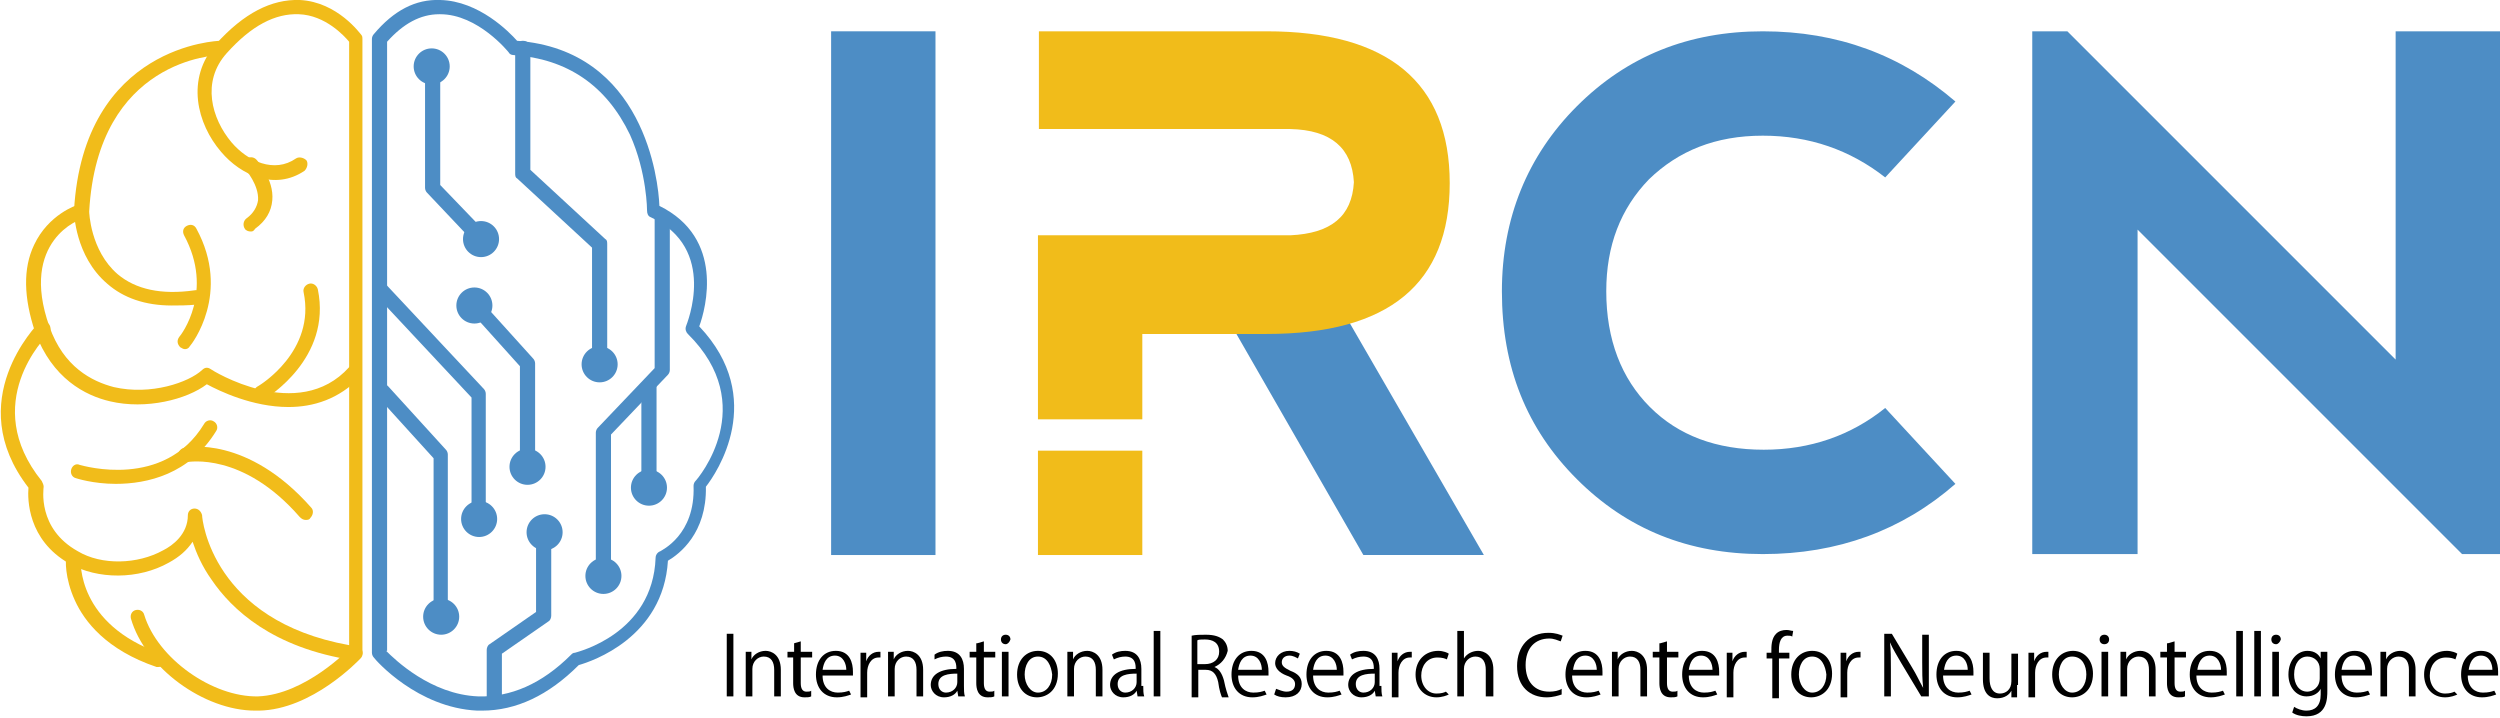 <?xml version="1.0" encoding="utf-8"?>
<!-- Generator: Adobe Illustrator 22.1.0, SVG Export Plug-In . SVG Version: 6.00 Build 0)  -->
<svg version="1.1" id="レイヤー_1" xmlns="http://www.w3.org/2000/svg" xmlns:xlink="http://www.w3.org/1999/xlink" x="0px"
	 y="0px" width="263.5px" height="75.7px" viewBox="0 0 263.5 75.7" style="enable-background:new 0 0 263.5 75.7;"
	 xml:space="preserve">
<style type="text/css">
	.st0{fill:#4D8DC5;}
	.st1{fill:#F1BC1A;}
	.st2{fill:none;}
</style>
<g>
	<g>
		<g>
			<path class="st0" d="M87.6,3.3h11v55.2h-11V3.3z"/>
		</g>
		<g>
			<path class="st0" d="M166.2,50.5c-5.3-5.3-7.9-11.8-7.9-19.8c0-7.7,2.7-14.3,7.9-19.5c5.3-5.3,11.8-7.9,19.6-7.9
				c7.9,0,14.6,2.5,20.3,7.4l-7.4,8c-3.7-2.9-8-4.4-12.9-4.4c-5,0-8.9,1.6-12,4.6c-3,3.1-4.5,7-4.5,11.8c0,5.1,1.6,9.2,4.6,12.2
				c3,3,7,4.5,12,4.5c4.9,0,9.2-1.5,12.8-4.4l7.4,8c-5.6,4.9-12.4,7.4-20.3,7.4C178,58.4,171.5,55.8,166.2,50.5z"/>
		</g>
		<g>
			<path class="st0" d="M214.2,58.5V3.3h3.7l34.6,34.6V3.3h11v55.1h-4l-34.2-34.2v34.2H214.2z"/>
		</g>
		<g>
			<polygon class="st0" points="156.4,58.5 143.7,58.5 129.4,33.6 142,33.6 			"/>
		</g>
		<g>
			<g>
				<path class="st1" d="M133.5,3.3h-24v10.3H136c4.3,0.1,6.5,2,6.7,5.6c-0.2,3.6-2.4,5.4-6.7,5.6h-26.6v19.4h11v-9h13.1
					c12.9,0,19.3-5.3,19.3-15.9S146.3,3.3,133.5,3.3z"/>
			</g>
			<g>
				<rect x="109.4" y="47.5" class="st1" width="11" height="11"/>
			</g>
		</g>
	</g>
	<g>
		<g>
			<path d="M76.6,66.8h0.7v6.6h-0.7V66.8z"/>
		</g>
		<g>
			<path d="M82.3,73.4h-0.7v-2.8c0-0.8-0.3-1.4-1.1-1.4c-0.6,0-1.2,0.5-1.2,1.3v2.9h-0.7v-3.5c0-0.5,0-0.8,0-1.2h0.6l0,0.8h0
				c0.2-0.5,0.8-0.9,1.5-0.9c0.6,0,1.6,0.4,1.6,2V73.4z"/>
		</g>
		<g>
			<path d="M83.7,67.8l0.7-0.2v1.1h1.2v0.6h-1.2V72c0,0.6,0.2,0.9,0.6,0.9c0.2,0,0.4,0,0.5-0.1l0,0.6c-0.2,0.1-0.4,0.1-0.7,0.1
				c-1.1,0-1.2-1-1.2-1.5v-2.7H83v-0.6h0.7V67.8z"/>
		</g>
		<g>
			<path d="M89.7,73.2c-0.3,0.1-0.8,0.3-1.5,0.3c-1.4,0-2.2-1-2.2-2.4c0-1.5,0.8-2.5,2.1-2.5c1.5,0,1.8,1.3,1.8,2.2
				c0,0.2,0,0.3,0,0.4h-3.2c0,1.3,0.8,1.8,1.6,1.8c0.6,0,0.9-0.1,1.2-0.2L89.7,73.2z M89.2,70.6c0-0.6-0.3-1.5-1.2-1.5
				c-0.9,0-1.2,0.8-1.3,1.5H89.2z"/>
		</g>
		<g>
			<path d="M92.9,69.3c-0.1,0-0.2,0-0.3,0c-0.8,0-1.2,0.8-1.2,1.6v2.6h-0.7v-3.3c0-0.5,0-1,0-1.4h0.6l0,0.9h0c0.2-0.6,0.7-1,1.3-1
				c0.1,0,0.1,0,0.2,0V69.3z"/>
		</g>
		<g>
			<path d="M97.3,73.4h-0.7v-2.8c0-0.8-0.3-1.4-1.1-1.4c-0.6,0-1.2,0.5-1.2,1.3v2.9h-0.7v-3.5c0-0.5,0-0.8,0-1.2h0.6l0,0.8h0
				c0.2-0.5,0.8-0.9,1.5-0.9c0.6,0,1.6,0.4,1.6,2V73.4z"/>
		</g>
		<g>
			<path d="M101.6,72.3c0,0.4,0,0.8,0.1,1.1H101l-0.1-0.6h0c-0.2,0.4-0.7,0.7-1.4,0.7c-0.9,0-1.4-0.7-1.4-1.3c0-1.1,1-1.7,2.7-1.7
				c0-0.4,0-1.3-1.1-1.3c-0.4,0-0.8,0.1-1.2,0.3L98.5,69c0.4-0.3,0.9-0.4,1.4-0.4c1.3,0,1.7,0.9,1.7,1.9V72.3z M100.9,71
				c-0.9,0-2,0.1-2,1.1c0,0.6,0.4,0.9,0.8,0.9c0.7,0,1.2-0.5,1.2-1.1V71z"/>
		</g>
		<g>
			<path d="M103,67.8l0.7-0.2v1.1h1.2v0.6h-1.2V72c0,0.6,0.2,0.9,0.6,0.9c0.2,0,0.4,0,0.5-0.1l0,0.6c-0.2,0.1-0.4,0.1-0.7,0.1
				c-1.1,0-1.2-1-1.2-1.5v-2.7h-0.7v-0.6h0.7V67.8z"/>
		</g>
		<g>
			<path d="M106,67.9c-0.3,0-0.5-0.2-0.5-0.5c0-0.3,0.2-0.5,0.5-0.5c0.3,0,0.5,0.2,0.5,0.5C106.4,67.7,106.2,67.9,106,67.9z
				 M106.3,73.4h-0.7v-4.7h0.7V73.4z"/>
		</g>
		<g>
			<path d="M111.5,71c0,1.8-1.2,2.5-2.2,2.5c-1.2,0-2.1-0.9-2.1-2.4c0-1.6,1-2.5,2.2-2.5C110.7,68.6,111.5,69.6,111.5,71z
				 M109.4,69.2c-1,0-1.4,1-1.4,1.9c0,1,0.6,1.9,1.4,1.9c0.9,0,1.5-0.8,1.5-1.9C110.8,70.2,110.4,69.2,109.4,69.2z"/>
		</g>
		<g>
			<path d="M116.2,73.4h-0.7v-2.8c0-0.8-0.3-1.4-1.1-1.4c-0.6,0-1.2,0.5-1.2,1.3v2.9h-0.7v-3.5c0-0.5,0-0.8,0-1.2h0.6l0,0.8h0
				c0.2-0.5,0.8-0.9,1.5-0.9c0.6,0,1.6,0.4,1.6,2V73.4z"/>
		</g>
		<g>
			<path d="M120.5,72.3c0,0.4,0,0.8,0.1,1.1h-0.7l-0.1-0.6h0c-0.2,0.4-0.7,0.7-1.4,0.7c-0.9,0-1.4-0.7-1.4-1.3c0-1.1,1-1.7,2.7-1.7
				c0-0.4,0-1.3-1.1-1.3c-0.4,0-0.8,0.1-1.2,0.3l-0.2-0.5c0.4-0.3,0.9-0.4,1.4-0.4c1.3,0,1.7,0.9,1.7,1.9V72.3z M119.8,71
				c-0.9,0-2,0.1-2,1.1c0,0.6,0.4,0.9,0.8,0.9c0.7,0,1.2-0.5,1.2-1.1V71z"/>
		</g>
		<g>
			<path d="M122.3,73.4h-0.7v-6.9h0.7V73.4z"/>
		</g>
		<g>
			<path d="M128,70.3c0.5,0.2,0.8,0.7,1,1.4c0.2,1,0.4,1.5,0.5,1.8h-0.7c-0.1-0.2-0.3-0.8-0.4-1.6c-0.2-0.9-0.6-1.3-1.3-1.3h-0.8
				v2.9h-0.7v-6.5c0.4-0.1,1-0.1,1.5-0.1c0.9,0,1.4,0.2,1.8,0.5c0.3,0.3,0.5,0.7,0.5,1.2C129.2,69.4,128.7,70,128,70.3L128,70.3z
				 M127,70c0.9,0,1.5-0.5,1.5-1.3c0-1-0.7-1.3-1.5-1.3c-0.4,0-0.7,0-0.8,0.1V70H127z"/>
		</g>
		<g>
			<path d="M133.5,73.2c-0.3,0.1-0.8,0.3-1.5,0.3c-1.4,0-2.2-1-2.2-2.4c0-1.5,0.8-2.5,2.1-2.5c1.5,0,1.8,1.3,1.8,2.2
				c0,0.2,0,0.3,0,0.4h-3.2c0,1.3,0.8,1.8,1.6,1.8c0.6,0,0.9-0.1,1.2-0.2L133.5,73.2z M133,70.6c0-0.6-0.3-1.5-1.2-1.5
				c-0.9,0-1.2,0.8-1.3,1.5H133z"/>
		</g>
		<g>
			<path d="M136.8,69.4c-0.2-0.1-0.5-0.3-0.9-0.3c-0.5,0-0.8,0.3-0.8,0.7c0,0.4,0.3,0.6,0.9,0.9c0.8,0.3,1.2,0.7,1.2,1.4
				c0,0.8-0.6,1.4-1.7,1.4c-0.5,0-0.9-0.1-1.2-0.3l0.2-0.6c0.3,0.1,0.7,0.3,1.1,0.3c0.6,0,0.9-0.3,0.9-0.8c0-0.4-0.3-0.7-0.9-0.9
				c-0.8-0.3-1.2-0.8-1.2-1.3c0-0.7,0.6-1.3,1.5-1.3c0.4,0,0.8,0.1,1.1,0.3L136.8,69.4z"/>
		</g>
		<g>
			<path d="M141.4,73.2c-0.3,0.1-0.8,0.3-1.5,0.3c-1.4,0-2.2-1-2.2-2.4c0-1.5,0.8-2.5,2.1-2.5c1.5,0,1.8,1.3,1.8,2.2
				c0,0.2,0,0.3,0,0.4h-3.2c0,1.3,0.8,1.8,1.6,1.8c0.6,0,0.9-0.1,1.2-0.2L141.4,73.2z M140.9,70.6c0-0.6-0.3-1.5-1.2-1.5
				c-0.9,0-1.2,0.8-1.3,1.5H140.9z"/>
		</g>
		<g>
			<path d="M145.6,72.3c0,0.4,0,0.8,0.1,1.1H145l-0.1-0.6h0c-0.2,0.4-0.7,0.7-1.4,0.7c-0.9,0-1.4-0.7-1.4-1.3c0-1.1,1-1.7,2.7-1.7
				c0-0.4,0-1.3-1.1-1.3c-0.4,0-0.8,0.1-1.2,0.3l-0.2-0.5c0.4-0.3,0.9-0.4,1.4-0.4c1.3,0,1.7,0.9,1.7,1.9V72.3z M144.9,71
				c-0.9,0-2,0.1-2,1.1c0,0.6,0.4,0.9,0.8,0.9c0.7,0,1.2-0.5,1.2-1.1V71z"/>
		</g>
		<g>
			<path d="M148.9,69.3c-0.1,0-0.2,0-0.3,0c-0.8,0-1.2,0.8-1.2,1.6v2.6h-0.7v-3.3c0-0.5,0-1,0-1.4h0.6l0,0.9h0c0.2-0.6,0.7-1,1.3-1
				c0.1,0,0.1,0,0.2,0V69.3z"/>
		</g>
		<g>
			<path d="M152.7,73.2c-0.2,0.1-0.7,0.3-1.3,0.3c-1.3,0-2.2-1-2.2-2.4c0-1.5,1-2.5,2.4-2.5c0.5,0,1,0.2,1.1,0.3l-0.2,0.6
				c-0.2-0.1-0.5-0.2-1-0.2c-1.1,0-1.7,0.9-1.7,1.9c0,1.1,0.7,1.9,1.6,1.9c0.5,0,0.8-0.1,1-0.2L152.7,73.2z"/>
		</g>
		<g>
			<path d="M157.3,73.4h-0.7v-2.8c0-0.8-0.3-1.4-1.1-1.4c-0.6,0-1.2,0.5-1.2,1.3v2.9h-0.7v-6.9h0.7v2.9h0c0.3-0.5,0.9-0.8,1.5-0.8
				c0.6,0,1.6,0.4,1.6,2V73.4z"/>
		</g>
		<g>
			<path d="M164.6,73.2c-0.3,0.1-0.9,0.3-1.6,0.3c-1.7,0-3.1-1.1-3.1-3.3c0-2.1,1.3-3.5,3.3-3.5c0.8,0,1.2,0.2,1.5,0.3l-0.2,0.6
				c-0.3-0.1-0.7-0.3-1.2-0.3c-1.5,0-2.5,1-2.5,2.8c0,1.7,0.9,2.8,2.5,2.8c0.5,0,1-0.1,1.3-0.3L164.6,73.2z"/>
		</g>
		<g>
			<path d="M168.7,73.2c-0.3,0.1-0.8,0.3-1.5,0.3c-1.4,0-2.2-1-2.2-2.4c0-1.5,0.8-2.5,2.1-2.5c1.5,0,1.8,1.3,1.8,2.2
				c0,0.2,0,0.3,0,0.4h-3.2c0,1.3,0.8,1.8,1.6,1.8c0.6,0,0.9-0.1,1.2-0.2L168.7,73.2z M168.3,70.6c0-0.6-0.3-1.5-1.2-1.5
				c-0.9,0-1.2,0.8-1.3,1.5H168.3z"/>
		</g>
		<g>
			<path d="M173.6,73.4h-0.7v-2.8c0-0.8-0.3-1.4-1.1-1.4c-0.6,0-1.2,0.5-1.2,1.3v2.9h-0.7v-3.5c0-0.5,0-0.8,0-1.2h0.6l0,0.8h0
				c0.2-0.5,0.8-0.9,1.5-0.9c0.6,0,1.6,0.4,1.6,2V73.4z"/>
		</g>
		<g>
			<path d="M175,67.8l0.7-0.2v1.1h1.2v0.6h-1.2V72c0,0.6,0.2,0.9,0.6,0.9c0.2,0,0.4,0,0.5-0.1l0,0.6c-0.2,0.1-0.4,0.1-0.7,0.1
				c-1.1,0-1.2-1-1.2-1.5v-2.7h-0.7v-0.6h0.7V67.8z"/>
		</g>
		<g>
			<path d="M181,73.2c-0.3,0.1-0.8,0.3-1.5,0.3c-1.4,0-2.2-1-2.2-2.4c0-1.5,0.8-2.5,2.1-2.5c1.5,0,1.8,1.3,1.8,2.2
				c0,0.2,0,0.3,0,0.4H178c0,1.3,0.8,1.8,1.6,1.8c0.6,0,0.9-0.1,1.2-0.2L181,73.2z M180.5,70.6c0-0.6-0.3-1.5-1.2-1.5
				c-0.9,0-1.2,0.8-1.3,1.5H180.5z"/>
		</g>
		<g>
			<path d="M184.2,69.3c-0.1,0-0.2,0-0.3,0c-0.8,0-1.2,0.8-1.2,1.6v2.6h-0.7v-3.3c0-0.5,0-1,0-1.4h0.6l0,0.9h0c0.2-0.6,0.7-1,1.3-1
				c0.1,0,0.1,0,0.2,0V69.3z"/>
		</g>
		<g>
			<path d="M186.7,68.7c0-0.6,0-1.4,0.5-1.9c0.3-0.3,0.7-0.4,1.1-0.4c0.3,0,0.5,0.1,0.7,0.1l-0.1,0.6c-0.1-0.1-0.3-0.1-0.5-0.1
				c-0.7,0-0.9,0.7-0.9,1.5v0.3h1.1v0.6h-1.1v4.2h-0.7v-4.2h-0.6v-0.6H186.7z"/>
		</g>
		<g>
			<path d="M193.1,71c0,1.8-1.2,2.5-2.2,2.5c-1.2,0-2.1-0.9-2.1-2.4c0-1.6,1-2.5,2.2-2.5C192.3,68.6,193.1,69.6,193.1,71z M191,69.2
				c-1,0-1.4,1-1.4,1.9c0,1,0.6,1.9,1.4,1.9c0.9,0,1.5-0.8,1.5-1.9C192.4,70.2,192,69.2,191,69.2z"/>
		</g>
		<g>
			<path d="M196.2,69.3c-0.1,0-0.2,0-0.3,0c-0.8,0-1.2,0.8-1.2,1.6v2.6H194v-3.3c0-0.5,0-1,0-1.4h0.6l0,0.9h0c0.2-0.6,0.7-1,1.3-1
				c0.1,0,0.1,0,0.2,0V69.3z"/>
		</g>
		<g>
			<path d="M203.2,73.4h-0.7l-2.1-3.5c-0.4-0.7-0.9-1.5-1.2-2.2l0,0c0.1,0.8,0.1,1.6,0.1,2.8v2.9h-0.7v-6.6h0.8l2.1,3.5
				c0.5,0.8,0.8,1.5,1.2,2.2l0,0c-0.1-0.9-0.1-1.7-0.1-2.7v-2.9h0.7V73.4z"/>
		</g>
		<g>
			<path d="M207.8,73.2c-0.3,0.1-0.8,0.3-1.5,0.3c-1.4,0-2.2-1-2.2-2.4c0-1.5,0.8-2.5,2.1-2.5c1.5,0,1.8,1.3,1.8,2.2
				c0,0.2,0,0.3,0,0.4h-3.2c0,1.3,0.8,1.8,1.6,1.8c0.6,0,0.9-0.1,1.2-0.2L207.8,73.2z M207.4,70.6c0-0.6-0.3-1.5-1.2-1.5
				c-0.9,0-1.2,0.8-1.3,1.5H207.4z"/>
		</g>
		<g>
			<path d="M212.6,72.2c0,0.5,0,0.9,0,1.3H212l0-0.7h0c-0.2,0.4-0.7,0.8-1.5,0.8c-0.7,0-1.5-0.4-1.5-2v-2.8h0.7v2.7
				c0,0.9,0.3,1.6,1.1,1.6c0.6,0,1.2-0.4,1.2-1.3v-2.9h0.7V72.2z"/>
		</g>
		<g>
			<path d="M216,69.3c-0.1,0-0.2,0-0.3,0c-0.8,0-1.2,0.8-1.2,1.6v2.6h-0.7v-3.3c0-0.5,0-1,0-1.4h0.6l0,0.9h0c0.2-0.6,0.7-1,1.3-1
				c0.1,0,0.1,0,0.2,0V69.3z"/>
		</g>
		<g>
			<path d="M220.6,71c0,1.8-1.2,2.5-2.2,2.5c-1.2,0-2.1-0.9-2.1-2.4c0-1.6,1-2.5,2.2-2.5C219.7,68.6,220.6,69.6,220.6,71z
				 M218.4,69.2c-1,0-1.4,1-1.4,1.9c0,1,0.6,1.9,1.4,1.9c0.9,0,1.5-0.8,1.5-1.9C219.9,70.2,219.5,69.2,218.4,69.2z"/>
		</g>
		<g>
			<path d="M221.8,67.9c-0.3,0-0.5-0.2-0.5-0.5c0-0.3,0.2-0.5,0.5-0.5c0.3,0,0.5,0.2,0.5,0.5C222.3,67.7,222.1,67.9,221.8,67.9z
				 M222.2,73.4h-0.7v-4.7h0.7V73.4z"/>
		</g>
		<g>
			<path d="M227.2,73.4h-0.7v-2.8c0-0.8-0.3-1.4-1.1-1.4c-0.6,0-1.2,0.5-1.2,1.3v2.9h-0.7v-3.5c0-0.5,0-0.8,0-1.2h0.6l0,0.8h0
				c0.2-0.5,0.8-0.9,1.5-0.9c0.6,0,1.6,0.4,1.6,2V73.4z"/>
		</g>
		<g>
			<path d="M228.5,67.8l0.7-0.2v1.1h1.2v0.6h-1.2V72c0,0.6,0.2,0.9,0.6,0.9c0.2,0,0.4,0,0.5-0.1l0,0.6c-0.2,0.1-0.4,0.1-0.7,0.1
				c-1.1,0-1.2-1-1.2-1.5v-2.7h-0.7v-0.6h0.7V67.8z"/>
		</g>
		<g>
			<path d="M234.5,73.2c-0.3,0.1-0.8,0.3-1.5,0.3c-1.4,0-2.2-1-2.2-2.4c0-1.5,0.8-2.5,2.1-2.5c1.5,0,1.8,1.3,1.8,2.2
				c0,0.2,0,0.3,0,0.4h-3.2c0,1.3,0.8,1.8,1.6,1.8c0.6,0,0.9-0.1,1.2-0.2L234.5,73.2z M234.1,70.6c0-0.6-0.3-1.5-1.2-1.5
				c-0.9,0-1.2,0.8-1.3,1.5H234.1z"/>
		</g>
		<g>
			<path d="M236.4,73.4h-0.7v-6.9h0.7V73.4z"/>
		</g>
		<g>
			<path d="M238.3,73.4h-0.7v-6.9h0.7V73.4z"/>
		</g>
		<g>
			<path d="M239.9,67.9c-0.3,0-0.5-0.2-0.5-0.5c0-0.3,0.2-0.5,0.5-0.5c0.3,0,0.5,0.2,0.5,0.5C240.3,67.7,240.1,67.9,239.9,67.9z
				 M240.2,73.4h-0.7v-4.7h0.7V73.4z"/>
		</g>
		<g>
			<path d="M245.3,68.7c0,0.3,0,0.7,0,1.3v2.8c0,0.8,0,2.7-2.2,2.7c-0.5,0-1.1-0.1-1.5-0.4l0.2-0.6c0.3,0.2,0.8,0.4,1.3,0.4
				c0.9,0,1.5-0.5,1.5-1.7v-0.6h0c-0.2,0.4-0.7,0.8-1.5,0.8c-1.1,0-1.9-1-1.9-2.3c0-1.6,1-2.5,2-2.5c0.8,0,1.2,0.4,1.4,0.8h0l0-0.7
				H245.3z M244.5,70.5c0-0.8-0.6-1.3-1.3-1.3c-0.8,0-1.4,0.7-1.4,1.9c0,1,0.5,1.8,1.4,1.8c0.5,0,1.3-0.4,1.3-1.4V70.5z"/>
		</g>
		<g>
			<path d="M249.8,73.2c-0.3,0.1-0.8,0.3-1.5,0.3c-1.4,0-2.2-1-2.2-2.4c0-1.5,0.8-2.5,2.1-2.5c1.5,0,1.8,1.3,1.8,2.2
				c0,0.2,0,0.3,0,0.4h-3.2c0,1.3,0.8,1.8,1.6,1.8c0.6,0,0.9-0.1,1.2-0.2L249.8,73.2z M249.3,70.6c0-0.6-0.3-1.5-1.2-1.5
				c-0.9,0-1.2,0.8-1.3,1.5H249.3z"/>
		</g>
		<g>
			<path d="M254.6,73.4h-0.7v-2.8c0-0.8-0.3-1.4-1.1-1.4c-0.6,0-1.2,0.5-1.2,1.3v2.9h-0.7v-3.5c0-0.5,0-0.8,0-1.2h0.6l0,0.8h0
				c0.2-0.5,0.8-0.9,1.5-0.9c0.6,0,1.6,0.4,1.6,2V73.4z"/>
		</g>
		<g>
			<path d="M259,73.2c-0.2,0.1-0.7,0.3-1.3,0.3c-1.3,0-2.2-1-2.2-2.4c0-1.5,1-2.5,2.4-2.5c0.5,0,1,0.2,1.1,0.3l-0.2,0.6
				c-0.2-0.1-0.5-0.2-1-0.2c-1.1,0-1.7,0.9-1.7,1.9c0,1.1,0.7,1.9,1.6,1.9c0.5,0,0.8-0.1,1-0.2L259,73.2z"/>
		</g>
		<g>
			<path d="M263.1,73.2c-0.3,0.1-0.8,0.3-1.5,0.3c-1.4,0-2.2-1-2.2-2.4c0-1.5,0.8-2.5,2.1-2.5c1.5,0,1.8,1.3,1.8,2.2
				c0,0.2,0,0.3,0,0.4h-3.2c0,1.3,0.8,1.8,1.6,1.8c0.6,0,0.9-0.1,1.2-0.2L263.1,73.2z M262.7,70.6c0-0.6-0.3-1.5-1.2-1.5
				c-0.9,0-1.2,0.8-1.3,1.5H262.7z"/>
		</g>
	</g>
	<g>
		<g>
			<path class="st2" d="M40.4,4.1v64.7c0,0,9.8,11.5,20.7,0.7c0,0,8.8-2,9-10.7c0,0,4.2-1.8,3.9-7.6c0,0,7.3-8.4-0.8-16.5
				c0,0,3.8-8.9-4.1-12.4c0,0-0.1-16.3-14.7-17.2C54.5,5.1,47.3-4,40.4,4.1z"/>
		</g>
		<g>
			<circle class="st0" cx="45.5" cy="7" r="1.9"/>
		</g>
		<g>
			<circle class="st0" cx="50" cy="32.2" r="1.9"/>
		</g>
		<g>
			<circle class="st0" cx="55.6" cy="49.2" r="1.9"/>
		</g>
		<g>
			<circle class="st0" cx="57.4" cy="56.1" r="1.9"/>
		</g>
		<g>
			<circle class="st0" cx="68.4" cy="51.4" r="1.9"/>
		</g>
		<g>
			<circle class="st0" cx="63.6" cy="60.7" r="1.9"/>
		</g>
		<g>
			<circle class="st0" cx="46.5" cy="65" r="1.9"/>
		</g>
		<g>
			<circle class="st0" cx="50.7" cy="25.2" r="1.9"/>
		</g>
		<g>
			<circle class="st0" cx="63.2" cy="38.4" r="1.9"/>
		</g>
		<g>
			<circle class="st0" cx="50.5" cy="54.7" r="1.9"/>
		</g>
		<g>
			<path class="st0" d="M50.8,74.9c-0.2,0-0.3,0-0.5,0c-6.3-0.3-10.7-5.3-10.9-5.6c-0.1-0.1-0.2-0.3-0.2-0.5V4.1
				c0-0.2,0.1-0.4,0.2-0.5c2.1-2.5,4.4-3.7,7-3.6c4.1,0.1,7.3,3.4,8.1,4.3c13.4,1,14.9,14.7,15,17.4c6.9,3.4,4.9,10.8,4.2,12.7
				c7.2,7.6,1.8,15.5,0.7,16.9c0.1,4.9-2.8,7.1-4,7.8c-0.5,8.1-8,10.6-9.4,11C57.8,73.3,54.4,74.9,50.8,74.9z M40.7,68.6
				c0.9,0.9,4.7,4.6,9.7,4.8c3.4,0.1,6.7-1.3,9.8-4.4c0.1-0.1,0.2-0.2,0.4-0.2c0.3-0.1,8.2-2,8.5-10c0-0.3,0.2-0.6,0.5-0.7
				c0.1-0.1,3.7-1.7,3.5-6.9c0-0.2,0.1-0.4,0.2-0.5c0.3-0.3,6.8-8-0.8-15.5c-0.2-0.2-0.3-0.5-0.2-0.8c0.1-0.3,3.4-8.2-3.7-11.5
				c-0.3-0.1-0.4-0.4-0.4-0.7c0,0,0-4-1.8-8C63.9,9,59.8,6.2,54.1,5.8c-0.2,0-0.4-0.1-0.5-0.3c0,0-3.2-4-7.2-4c0,0-0.1,0-0.1,0
				c-2,0-3.8,1-5.5,2.9V68.6z"/>
		</g>
		<g>
			<path class="st2" d="M37.4,4.1v64.7c0,0-9.8,11.5-20.7,0.7c0,0-8.8-2-9-10.7c0,0-4.2-1.8-3.9-7.6c0,0-7.3-8.4,0.8-16.5
				c0,0-3.8-8.9,4.1-12.4c0,0,0.1-16.3,14.7-17.2C23.2,5.1,30.5-4,37.4,4.1z"/>
		</g>
		<g>
			<path class="st1" d="M18.1,32.2c-2.8,0-5.1-0.8-6.8-2.3c-3.4-2.9-3.5-7.5-3.5-7.7C8.8,4.7,23.1,4.3,23.2,4.3
				C23.6,4.3,24,4.6,24,5c0,0.4-0.3,0.8-0.7,0.8c-0.5,0-13,0.4-13.9,16.5l0,0c0,0,0.1,4.1,3,6.6c1.9,1.6,4.6,2.2,8.1,1.7
				c0.4-0.1,0.8,0.2,0.9,0.6c0.1,0.4-0.2,0.8-0.6,0.9C19.7,32.2,18.9,32.2,18.1,32.2z"/>
		</g>
		<g>
			<path class="st1" d="M30.4,42.9c-3.8,0-7.3-1.7-8.6-2.4c-2.1,1.6-6.4,2.7-10.2,1.8c-2.6-0.6-6.1-2.4-7.9-7.3
				c-1.2-3.6-1.3-6.7-0.1-9.2c1.5-3.2,4.5-4.2,4.6-4.2c0.4-0.1,0.8,0.1,1,0.5c0.1,0.4-0.1,0.8-0.5,1l0,0C8.5,23,2,25.4,5.2,34.4
				c1.5,4.3,4.5,5.8,6.8,6.4c3.9,0.9,7.9-0.5,9.3-1.8c0.3-0.3,0.6-0.3,0.9-0.1c0.1,0.1,9.2,5.8,14.6-0.2c0.3-0.3,0.8-0.3,1.1-0.1
				c0.3,0.3,0.3,0.8,0.1,1.1C35.7,42.1,33,42.9,30.4,42.9z"/>
		</g>
		<g>
			<path class="st1" d="M19.5,36.8c-0.2,0-0.3-0.1-0.5-0.2c-0.3-0.3-0.4-0.7-0.1-1.1l0,0c0.2-0.2,3.7-4.8,0.5-10.7
				c-0.2-0.4-0.1-0.8,0.3-1c0.4-0.2,0.8-0.1,1,0.3c3.7,6.8-0.5,12.2-0.7,12.4C19.9,36.7,19.7,36.8,19.5,36.8z"/>
		</g>
		<g>
			<path class="st1" d="M27.6,42.1c-0.3,0-0.5-0.1-0.7-0.4c-0.2-0.4-0.1-0.8,0.3-1c0.2-0.1,6.1-3.7,4.8-9.9
				c-0.1-0.4,0.2-0.8,0.6-0.9c0.4-0.1,0.8,0.2,0.9,0.6C35,37.8,28.1,41.9,28,42C27.9,42,27.7,42.1,27.6,42.1z"/>
		</g>
		<g>
			<path class="st1" d="M37.4,69.6c0,0-0.1,0-0.1,0c-8.6-1.3-12.9-5.4-15-8.5c-1-1.4-1.6-2.8-2-4c-0.6,0.9-1.4,1.6-2.5,2.2
				c-3.2,1.8-7.5,1.8-10.5,0.1c-4.4-2.5-4.4-6.8-4.3-8c-7.1-9.2,1-17.2,1-17.3c0.3-0.3,0.8-0.3,1.1,0c0.3,0.3,0.3,0.8,0,1.1
				c-0.3,0.3-7.3,7.3-0.7,15.5c0.1,0.2,0.2,0.4,0.2,0.6c0,0.2-0.7,4.4,3.6,6.8c2.5,1.5,6.3,1.4,9-0.1c1-0.5,2.6-1.7,2.6-3.7
				c0-0.4,0.3-0.7,0.7-0.7c0,0,0,0,0,0c0.4,0,0.7,0.3,0.8,0.7c0,0.5,1.1,11.1,15.5,13.7V4.4c-0.5-0.6-2.5-2.8-5.3-2.9
				c-2.5-0.1-5,1.2-7.6,4.1c-2.7,3-1.6,6.9,0.5,9.4c1.7,2,4.5,3.3,6.8,1.7c0.3-0.2,0.8-0.1,1.1,0.2c0.2,0.3,0.1,0.8-0.2,1.1
				c-3.1,2.1-6.7,0.5-8.8-2c-2.5-2.9-3.8-7.7-0.5-11.4c2.9-3.2,5.8-4.7,8.8-4.6c4,0.2,6.4,3.6,6.5,3.7c0.1,0.1,0.1,0.3,0.1,0.4v64.7
				c0,0.2-0.1,0.4-0.3,0.6C37.7,69.6,37.5,69.6,37.4,69.6z"/>
		</g>
		<g>
			<path class="st1" d="M16.7,70.3c-0.1,0-0.2,0-0.2,0c-5.3-1.8-7.6-4.8-8.6-7c-1.1-2.4-1-4.4-0.9-4.5c0-0.4,0.4-0.7,0.8-0.7
				c0.4,0,0.7,0.4,0.7,0.8c0,0.3-0.4,6.9,8.5,10c0.4,0.1,0.6,0.6,0.5,1C17.3,70.1,17,70.3,16.7,70.3z"/>
		</g>
		<g>
			<path class="st1" d="M26.9,74.9c-5.4,0-11.6-4.5-13.1-9.7c-0.1-0.4,0.1-0.8,0.5-0.9c0.4-0.1,0.8,0.1,0.9,0.5
				c1.4,4.6,7.2,8.7,12,8.6c5-0.2,9.6-5,9.7-5.1c0.3-0.3,0.8-0.3,1.1,0c0.3,0.3,0.3,0.8,0,1.1c-0.2,0.2-5.1,5.4-10.7,5.5
				C27.1,74.9,27,74.9,26.9,74.9z"/>
		</g>
		<g>
			<path class="st1" d="M12.2,51C9.8,51,8,50.4,8,50.4c-0.4-0.1-0.6-0.5-0.5-0.9S8,48.8,8.4,49c0.4,0.1,8.9,2.6,13.1-4.3
				c0.2-0.4,0.7-0.5,1-0.3c0.4,0.2,0.5,0.7,0.3,1C20,50,15.5,51,12.2,51z"/>
		</g>
		<g>
			<path class="st1" d="M32.2,54.8c-0.2,0-0.4-0.1-0.6-0.3c-6-6.9-11.7-5.8-11.9-5.8c-0.4,0.1-0.8-0.2-0.9-0.6
				c-0.1-0.4,0.2-0.8,0.6-0.9c0.3-0.1,6.7-1.3,13.4,6.3c0.3,0.3,0.2,0.8-0.1,1.1C32.6,54.8,32.4,54.8,32.2,54.8z"/>
		</g>
		<g>
			<path class="st1" d="M26.4,24.4c-0.2,0-0.5-0.1-0.6-0.3c-0.2-0.3-0.2-0.8,0.2-1.1c0.7-0.5,1.1-1.2,1.2-1.9
				c0.1-1.6-1.3-3.2-1.3-3.2c-0.3-0.3-0.3-0.8,0-1.1c0.3-0.3,0.8-0.3,1.1,0c0.1,0.1,1.9,2.1,1.7,4.3c-0.1,1.2-0.7,2.2-1.8,3
				C26.7,24.4,26.6,24.4,26.4,24.4z"/>
		</g>
		<g>
			<path class="st0" d="M50.7,26c-0.2,0-0.4-0.1-0.5-0.2L45,20.3c-0.1-0.1-0.2-0.3-0.2-0.5V7c0-0.4,0.3-0.8,0.8-0.8s0.8,0.3,0.8,0.8
				v12.5l5,5.2c0.3,0.3,0.3,0.8,0,1.1C51.1,25.9,50.9,26,50.7,26z"/>
		</g>
		<g>
			<path class="st0" d="M63.2,39.1c-0.4,0-0.8-0.3-0.8-0.8V26.1l-7.9-7.3c-0.2-0.1-0.2-0.3-0.2-0.6V5.1c0-0.4,0.3-0.8,0.8-0.8
				s0.8,0.3,0.8,0.8v12.8l7.9,7.3c0.2,0.1,0.2,0.3,0.2,0.6v12.6C64,38.8,63.6,39.1,63.2,39.1z"/>
		</g>
		<g>
			<path class="st0" d="M63.6,61.4c-0.4,0-0.8-0.3-0.8-0.8V45.6c0-0.2,0.1-0.4,0.2-0.5l6-6.3V22.9c0-0.4,0.3-0.8,0.8-0.8
				s0.8,0.3,0.8,0.8v16.1c0,0.2-0.1,0.4-0.2,0.5l-6,6.3v14.8C64.4,61.1,64,61.4,63.6,61.4z"/>
		</g>
		<g>
			<path class="st0" d="M50.5,53.8c-0.4,0-0.8-0.3-0.8-0.8V41.9L39.6,31.1c-0.3-0.3-0.3-0.8,0-1.1c0.3-0.3,0.8-0.3,1.1,0l10.3,11
				c0.1,0.1,0.2,0.3,0.2,0.5v11.5C51.3,53.5,50.9,53.8,50.5,53.8z"/>
		</g>
		<g>
			<path class="st0" d="M55.6,49.9c-0.4,0-0.8-0.3-0.8-0.8V38.6l-5.4-6c-0.3-0.3-0.3-0.8,0.1-1.1s0.8-0.3,1.1,0.1l5.6,6.2
				c0.1,0.1,0.2,0.3,0.2,0.5v10.8C56.4,49.6,56.1,49.9,55.6,49.9z"/>
		</g>
		<g>
			<path class="st0" d="M46.5,65.8c-0.4,0-0.8-0.3-0.8-0.8V48.3l-5.9-6.5c-0.3-0.3-0.3-0.8,0-1.1c0.3-0.3,0.8-0.3,1.1,0l6.1,6.7
				c0.1,0.1,0.2,0.3,0.2,0.5v17C47.3,65.4,46.9,65.8,46.5,65.8z"/>
		</g>
		<g>
			<path class="st0" d="M68.4,52.2c-0.4,0-0.8-0.3-0.8-0.8V40.8c0-0.4,0.3-0.8,0.8-0.8s0.8,0.3,0.8,0.8v10.7
				C69.2,51.9,68.8,52.2,68.4,52.2z"/>
		</g>
		<g>
			<path class="st0" d="M52.1,74.2c-0.4,0-0.8-0.3-0.8-0.8v-4.9c0-0.2,0.1-0.5,0.3-0.6l4.9-3.4v-8.7c0-0.4,0.3-0.8,0.8-0.8
				s0.8,0.3,0.8,0.8v9.1c0,0.2-0.1,0.5-0.3,0.6l-4.9,3.4v4.5C52.9,73.9,52.5,74.2,52.1,74.2z"/>
		</g>
	</g>
</g>
<g>
</g>
<g>
</g>
<g>
</g>
<g>
</g>
<g>
</g>
<g>
</g>
</svg>
